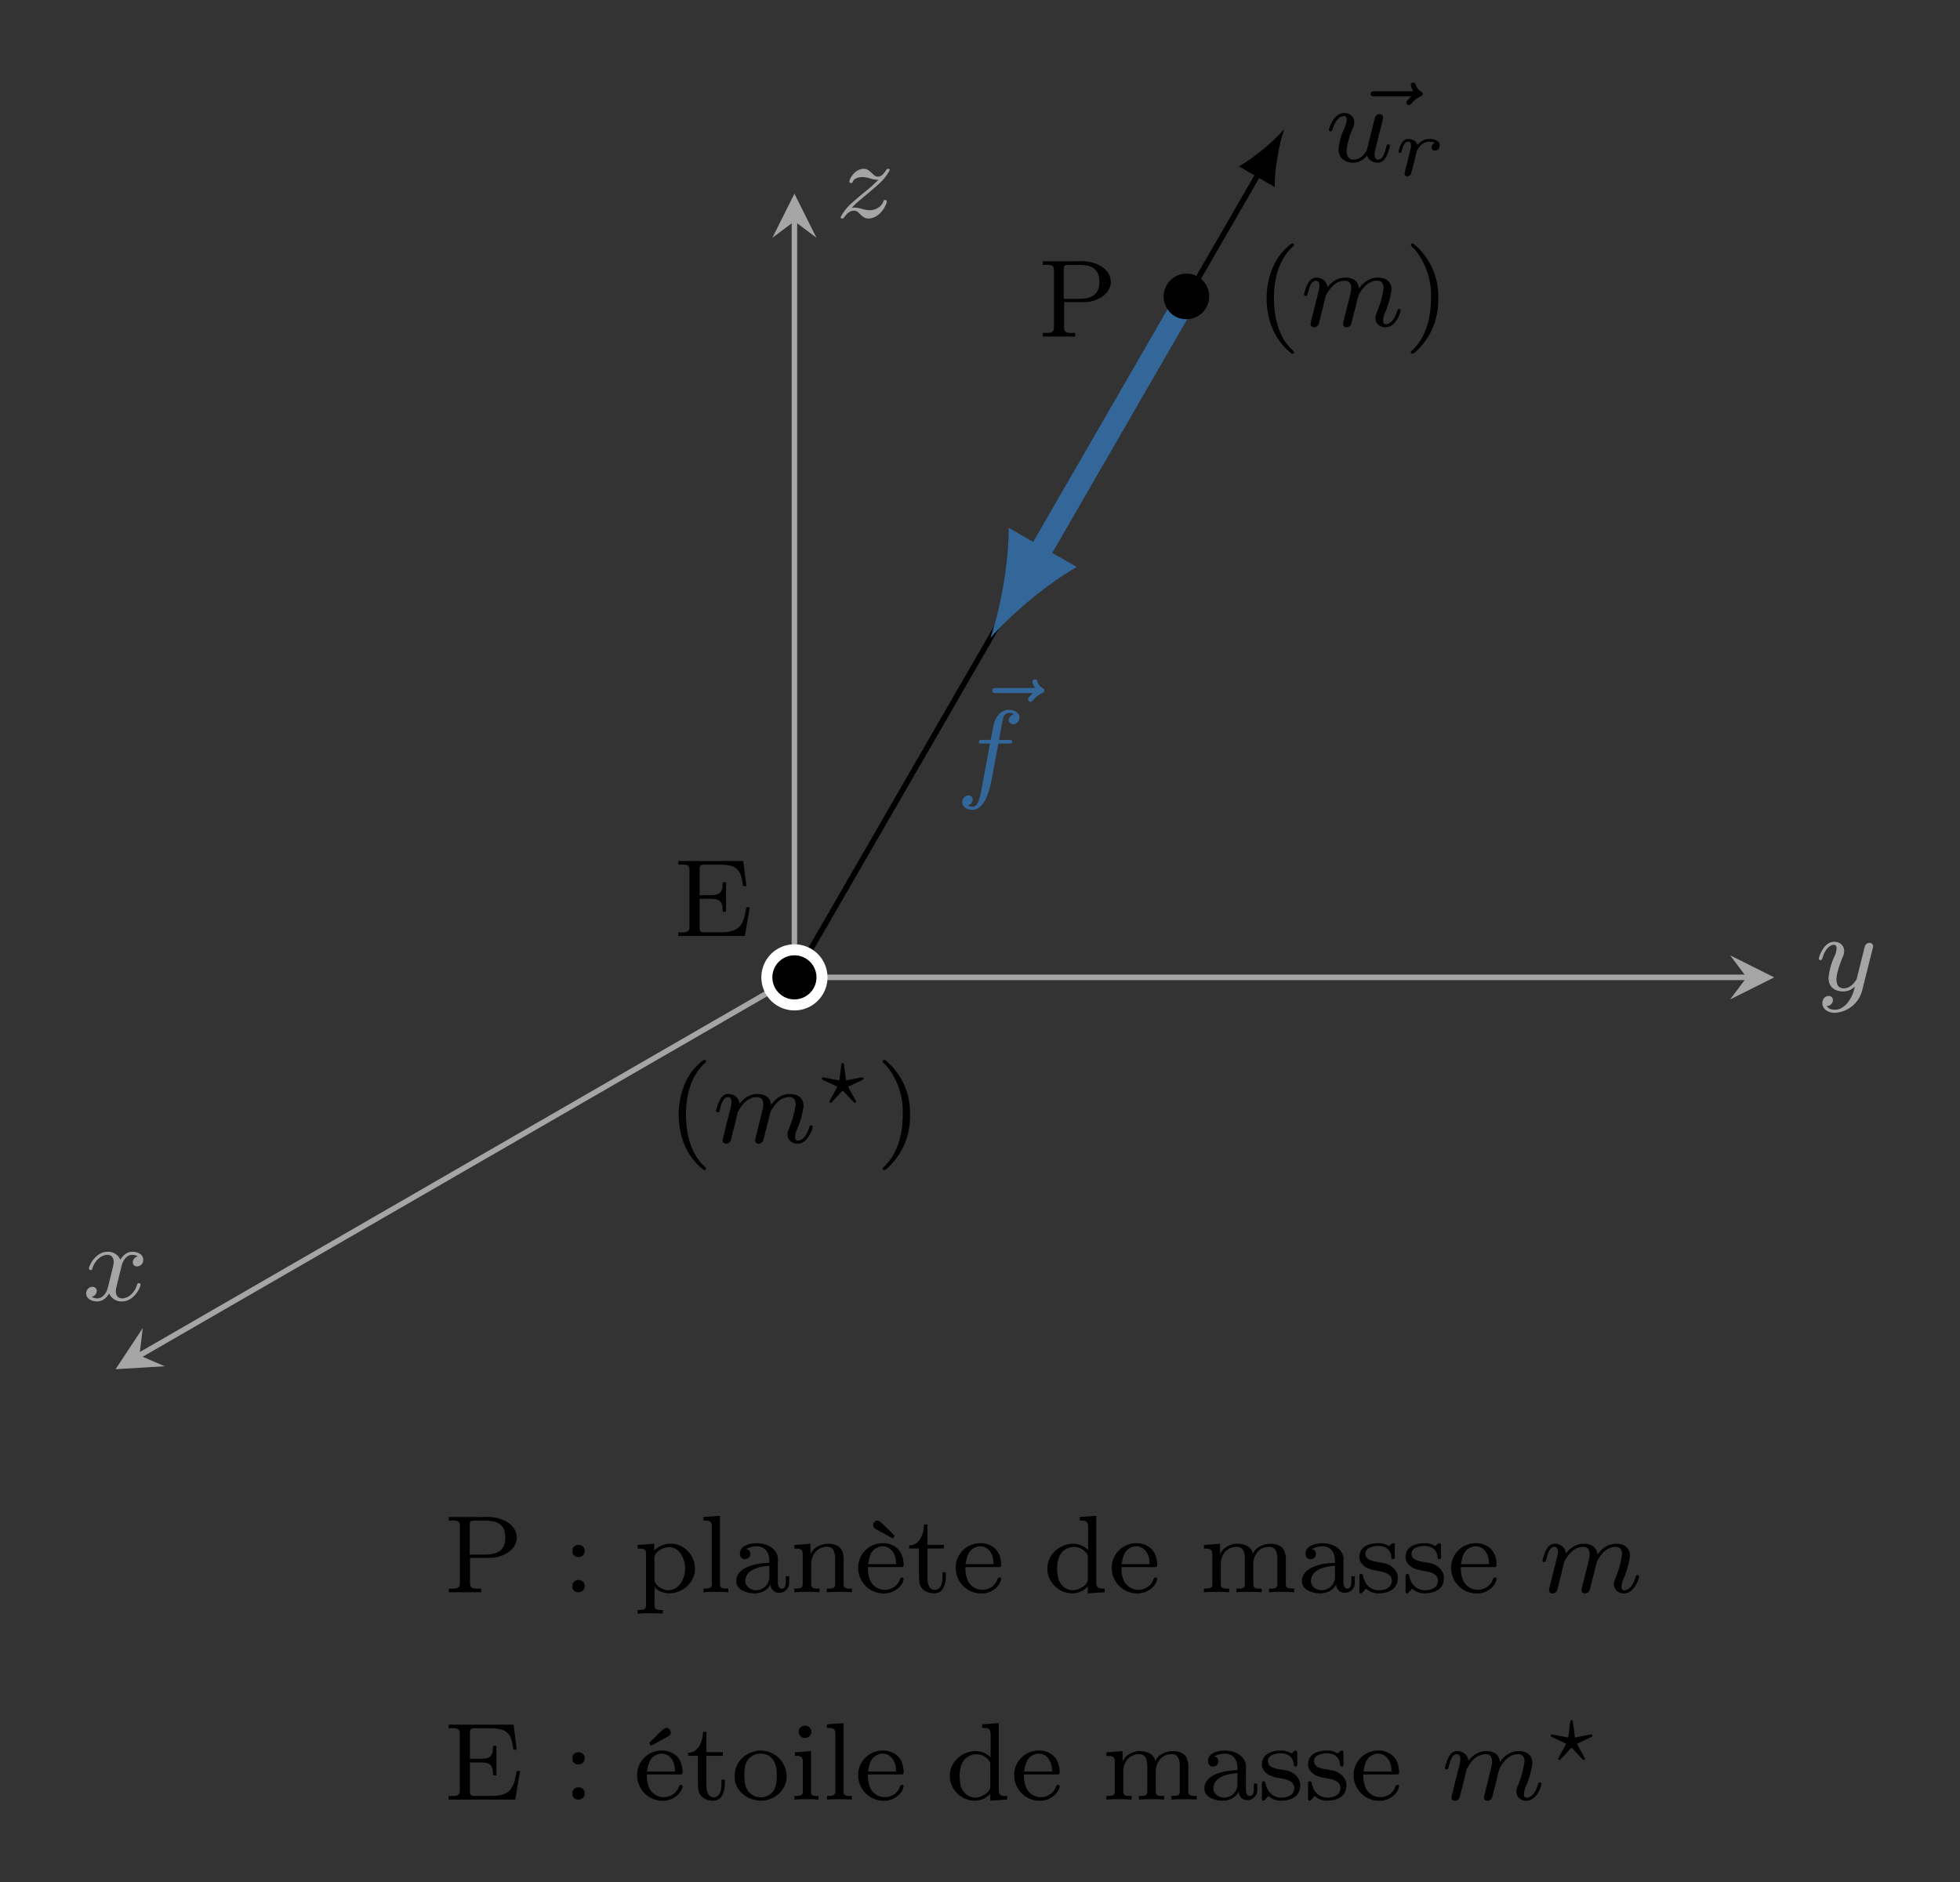 <svg xmlns="http://www.w3.org/2000/svg" xmlns:xlink="http://www.w3.org/1999/xlink" width="189.017" height="181.563" viewBox="0 0 141.763 136.172"><rect x="0" y="0" width="141.763" height="136.172" fill="#333333" stroke="none"/><path stroke-width=".399" stroke-miterlimit="10" fill="none" stroke="#a5a5a5" d="M57.459 70.705h68.874"/><path d="m128.326 70.705-3.188-1.594 1.195 1.594-1.195 1.594" fill="#a5a5a5"/><symbol id="a"><path d="M0 .68V.647l.037.001C.072.648.101.643.101.604V.077C.101.037.068.032.034.032L0 .033V0h.604l.044.26H.617C.606.202.598.136.56.09.513.035.436.033.369.033H.232C.206.033.193.04.193.069v.268h.098C.324.337.362.335.382.311.401.288.402.257.402.228V.22h.031v.267H.402V.479C.402.45.401.419.382.396.362.372.324.37.291.37H.193v.242c0 .034.021.035.043.035h.132C.441.647.533.645.565.556.578.523.582.488.587.453h.031L.589.68H0z"/></symbol><use xlink:href="#a" transform="matrix(7.97 0 0 -7.97 49.063 67.708)"/><symbol id="b"><path d="M.488.581a.063.063 0 0 1 .004.023c0 .025-.02.031-.032.031A.046.046 0 0 1 .419.608 1.205 1.205 0 0 1 .403.546l-.06-.24C.342.303.299.222.226.222.177.222.16.258.16.303c0 .058.034.147.057.205A.12.12 0 0 1 .23.56C.23.615.186.645.14.645.041.645 0 .504 0 .492 0 .483.007.479.015.479c.013 0 .014.006.017.016.026.087.069.122.105.122.015 0 .024-.01.024-.033A.182.182 0 0 0 .146.522.611.611 0 0 1 .088.318C.088.22.162.194.221.194c.047 0 .081.021.105.044A.326.326 0 0 0 .264.095C.231.054.191.028.146.028.129.028.091.031.071.061a.057.057 0 0 1 .057.055C.128.14.11.153.089.153.067.153.032.136.032.087.032.04.075 0 .146 0a.27.27 0 0 1 .247.203l.095.378z"/></symbol><use xlink:href="#b" transform="matrix(7.97 0 0 -7.97 131.553 73.27)" fill="#a5a5a5"/><path stroke-width=".399" stroke-miterlimit="10" fill="none" stroke="#a5a5a5" d="M57.459 70.705V16.004"/><path d="M57.459 14.011 55.865 17.2l1.594-1.195 1.594 1.195" fill="#a5a5a5"/><symbol id="c"><path d="M.101.097c.036.037.047.048.135.121.011.009.081.067.108.093a.448.448 0 0 1 .102.128c0 .009-.008.012-.015.012C.421.451.42.449.41.434.379.388.357.38.339.38.32.38.308.388.288.408.262.433.242.451.21.451.13.451.08.361.08.334c0-.001 0-.012.016-.012.01 0 .012.004.016.015.013.029.056.039.086.039A.26.26 0 0 0 .269.363C.311.352.32.352.343.352A1.262 1.262 0 0 0 .217.239C.175.204.133.17.106.144A.435.435 0 0 1 0 .012C0 .003.007 0 .015 0c.01 0 .012.003.017.01.02.03.051.061.089.061.023 0 .033-.009.052-.028C.205.012.223 0 .252 0c.104 0 .167.124.167.155 0 .009-.007.013-.015.013C.393.168.391.162.387.152.368.102.313.075.263.075a.291.291 0 0 0-.071.013C.15.099.14.099.125.099c-.01 0-.016 0-.024-.002z"/></symbol><use xlink:href="#c" transform="matrix(7.97 0 0 -7.97 60.798 15.807)" fill="#a5a5a5"/><path stroke-width=".399" stroke-miterlimit="10" fill="none" stroke="#a5a5a5" d="m57.459 70.705-47.373 27.35"/><path d="m8.36 99.052 3.559-.214-1.833-.782.239-1.979" fill="#a5a5a5"/><symbol id="d"><path d="M.469.409A.057.057 0 0 1 .423.355C.423.333.44.318.462.318s.056.017.056.06c0 .057-.063.073-.1.073C.371.451.333.418.31.379a.121.121 0 0 1-.115.072C.086.451.025.326.025.298.025.289.032.285.04.285c.012 0 .014.005.017.017C.08.375.14.423.192.423.231.423.25.395.25.359.25.339.238.293.23.261A14.164 14.164 0 0 0 .196.124C.182.07.146.028.101.028c-.004 0-.03 0-.051.014a.057.057 0 0 1 .046.054c0 .023-.018.037-.04.037C.029.133 0 .11 0 .072 0 .026.049 0 .1 0c.053 0 .09.04.108.072A.123.123 0 0 1 .324 0c.109 0 .169.125.169.153 0 .01-.008.013-.015.013C.466.166.464.159.461.149.441.082.384.028.326.028.293.028.269.05.269.092c0 .02.006.043.02.099l.034.137C.337.38.372.423.417.423c.005 0 .031 0 .052-.014z"/></symbol><use xlink:href="#d" transform="matrix(7.97 0 0 -7.97 6.233 94.15)" fill="#a5a5a5"/><path stroke-width=".399" stroke-miterlimit="10" fill="none" stroke="#000" d="m57.459 70.705 28.347-49.098"/><symbol id="e"><path d="M0 .683V.65l.037.001C.072.651.101.646.101.607v-.53C.101.037.068.032.034.032L0 .033V0h.294v.033L.256.032C.222.032.193.038.193.077v.235H.39c.101.007.217.065.227.173v.009c0 .13-.147.19-.265.19L.291.683H0M.19.342v.276C.19.645.208.65.229.65h.085C.402.65.513.645.513.494.513.363.416.342.332.342H.19z"/></symbol><use xlink:href="#e" transform="matrix(7.97 0 0 -7.97 75.425 24.344)"/><symbol id="f"><path d="M.229.999A.156.156 0 0 1 .187.966C.056.853 0 .671 0 .501 0 .312.067.129.218.008.223.004.229 0 .236 0c.007 0 .012.005.012.012 0 .013-.027.031-.037.043-.11.119-.145.29-.145.45 0 .165.04.336.16.456.007.007.019.014.022.024v.003C.248.996.241 1 .234 1L.229.999z"/></symbol><use xlink:href="#f" transform="matrix(7.97 0 0 -7.97 91.615 25.584)"/><symbol id="g"><path d="m.17.174.016.068.011.044c.002.005.035.07.079.103a.154.154 0 0 0 .095.034C.408.423.428.401.428.355.428.331.422.308.411.263a4.206 4.206 0 0 1-.03-.12L.366.083A.423.423 0 0 1 .354.031C.354.008.373 0 .386 0c.018 0 .033.012.04.024.003.006.011.04.016.061l.023.089.016.068C.495.296.495.297.518.33c.033.049.08.093.147.093.036 0 .057-.021.057-.068A.85.85 0 0 0 .661.137C.651.111.648.104.648.085.648.028.695 0 .738 0c.098 0 .139.14.139.153 0 .01-.008.013-.015.013C.85.166.848.159.845.149.821.066.779.028.741.028c-.016 0-.024.01-.024.033a.19.19 0 0 0 .018.07.815.815 0 0 1 .059.209C.794.415.742.451.67.451.601.451.544.415.499.353.491.433.427.451.375.451.329.451.268.435.213.363.206.423.158.451.111.451.076.451.051.43.034.396A.394.394 0 0 1 0 .298C0 .289.007.285.015.285c.013 0 .014.004.021.03.012.049.03.108.072.108C.134.423.14.398.14.376.14.358.135.339.127.306A5.408 5.408 0 0 0 .106.225L.069.075a.447.447 0 0 1-.01-.044C.059.008.078 0 .091 0c.018 0 .033.012.04.024.003.006.011.04.016.061L.17.174z"/></symbol><use xlink:href="#g" transform="matrix(7.97 0 0 -7.97 94.318 23.679)"/><symbol id="h"><path d="M.008.999C.003.997 0 .993 0 .988 0 .976.024.958.032.95A.655.655 0 0 0 .182.5C.182.333.142.159.019.036.012.03 0 .022 0 .012 0 .005.005 0 .013 0h.002C.03.002.048.022.06.033a.624.624 0 0 1 .188.464v.006A.61.61 0 0 1 .03.992C.025.996.019 1 .013 1L.008.999z"/></symbol><use xlink:href="#h" transform="matrix(7.97 0 0 -7.97 102.047 25.584)"/><path d="M59.452 70.705a1.993 1.993 0 1 0-3.986 0 1.993 1.993 0 0 0 3.986 0zm-1.993 0"/><path stroke-width=".797" stroke-miterlimit="10" fill="none" stroke="#fff" d="M59.452 70.705a1.993 1.993 0 1 0-3.986 0 1.993 1.993 0 0 0 3.986 0zm-1.993 0"/><use xlink:href="#f" transform="matrix(7.97 0 0 -7.97 49.09 84.643)"/><use xlink:href="#g" transform="matrix(7.97 0 0 -7.97 51.794 82.738)"/><symbol id="i"><path d="M.241.139c.002.002.008.009.011.009.004 0 .063-.065.072-.075L.385.008C.39.004.393 0 .399 0c.008 0 .015.007.015.015C.414.021.375.09.362.114.335.16.335.162.317.196l.168.079c.014.007.019.012.019.019a.015.015 0 0 1-.016.015C.48.309.379.289.363.285L.292.272.269.456C.267.47.265.482.252.482.238.482.236.466.235.456L.212.272.016.309A.015.015 0 0 1 0 .294C0 .287.006.281.017.276l.17-.08C.169.162.169.16.143.114A.99.99 0 0 1 .09.015C.09.007.097 0 .105 0c.004 0 .008.001.018.012l.118.127z"/></symbol><use xlink:href="#i" transform="matrix(5.978 0 0 -5.978 59.445 79.785)"/><use xlink:href="#h" transform="matrix(7.97 0 0 -7.97 63.84 84.643)"/><path stroke-width=".399" stroke-miterlimit="10" fill="none" stroke="#000" d="m85.806 21.607 5.293-9.169"/><path d="M92.892 9.332c-.703.82-2.084 2.018-3.286 2.704l2.588 1.494c-.006-1.384.34-3.178.698-4.198"/><symbol id="j"><path d="M.368.079.344.055C.327.037.324.03.324.023.324.011.335 0 .347 0c.011 0 .016.007.019.01.014.016.038.046.085.068.01.005.021.01.021.024 0 .013-.01.018-.015.022A.099.099 0 0 0 .41.182C.408.19.403.204.387.204A.023.023 0 0 1 .364.181c0-.006.007-.032.024-.056h-.35C.022.125 0 .125 0 .102S.022.079.038.079h.33z"/></symbol><symbol id="k"><path d="M.345.119C.34.1.293.028.226.028.177.028.16.064.16.109a.69.69 0 0 0 .057.205.12.12 0 0 1 .013.052C.23.421.186.451.14.451.041.451 0 .31 0 .298 0 .289.007.285.015.285c.013 0 .014.006.017.016.026.089.07.122.105.122.015 0 .024-.01.024-.033S.152.344.139.309A.513.513 0 0 1 .088.124C.088.026.162 0 .221 0c.075 0 .121.06.125.065C.362.018.407 0 .443 0 .49 0 .513.04.52.055c.02.036.034.094.034.098C.554.159.55.166.538.166S.524.161.518.135C.505.085.487.028.446.028.423.028.414.047.414.075c0 .017.009.051.015.076l.025.103.02.076C.48.357.492.404.492.41c0 .025-.02.031-.032.031A.046.046 0 0 1 .417.408L.345.119z"/></symbol><use xlink:href="#j" transform="matrix(7.97 0 0 -7.97 99.14 7.602)"/><use xlink:href="#k" transform="matrix(7.97 0 0 -7.97 96.119 11.77)"/><symbol id="l"><path d="M.223.309c.003.005.026.05.065.081C.3.398.329.418.375.418c.009 0 .041 0 .067-.015A.059.059 0 0 1 .401.349C.401.317.427.31.441.31.47.31.499.334.499.373c0 .053-.058.078-.122.078C.351.451.29.449.229.378.214.431.16.451.119.451.076.451.052.422.037.398A.36.36 0 0 1 0 .298C0 .287.009.283.018.283.034.283.035.29.04.306c.019.077.043.112.076.112.031 0 .036-.029.036-.05C.152.351.142.311.135.283a3.78 3.78 0 0 1-.022-.09L.093.117A1.203 1.203 0 0 1 .074.033C.074.011.091 0 .109 0c.02 0 .039.014.045.034L.2.216l.023.093z"/></symbol><use xlink:href="#l" transform="matrix(5.978 0 0 -5.978 101.148 12.748)"/><path stroke-width="1.594" stroke-linecap="round" stroke-miterlimit="10" fill="none" stroke="#369" d="M85.806 21.607 75.04 40.254"/><path d="M71.632 46.156c1.338-1.56 3.962-3.833 6.245-5.138l-4.918-2.839c.012 2.63-.645 6.039-1.327 7.977" fill="#369"/><symbol id="m"><path d="M.328.602h.093c.02 0 .032 0 .032.019 0 .014-.013.014-.03.014H.334C.35.725.36.782.37.827c.004.017.007.028.022.04C.405.878.413.88.424.88A.085.085 0 0 0 .468.869.12.12 0 0 1 .452.861.054.054 0 0 1 .423.814c0-.023.018-.037.04-.037.029 0 .056.025.056.06 0 .047-.048.071-.096.071C.389.908.326.892.294.8.285.777.285.775.258.635H.183c-.02 0-.032 0-.032-.019 0-.014.013-.014.03-.014h.071L.18.214C.161.113.146.028.093.028.09.028.069.028.05.04c.046.011.046.053.046.054 0 .023-.018.037-.04.037C.029.131 0 .108 0 .07 0 .028.043 0 .093 0c.061 0 .103.064.116.089C.245.155.268.28.27.29l.058.312z"/></symbol><use xlink:href="#j" transform="matrix(7.97 0 0 -7.97 71.772 50.77)" fill="#369"/><use xlink:href="#m" transform="matrix(7.97 0 0 -7.97 69.596 58.588)" fill="#369"/><symbol id="n"><path d="M.191.413A.21.21 0 0 1 0 .207C0 .112.073 0 .207 0a.207.207 0 0 1-.001.414L.191.413z"/></symbol><use xlink:href="#n" transform="matrix(7.97 0 0 -7.97 84.16 23.092)"/><symbol id="o"><path d="M.048.429a.055.055 0 0 1 .006-.11c.034 0 .057.027.057.056A.055.055 0 0 1 .057.43L.048.429m0-.319A.055.055 0 0 1 .054 0c.034 0 .057.027.057.056a.055.055 0 0 1-.054.055L.048.11z"/></symbol><symbol id="p"><path d="M0 .623V.59h.016c.031 0 .06-.003.06-.042V.074C.076.034.048.033 0 .033V0l.061.003h.105L.229 0v.033H.206c-.029 0-.053.004-.053.04l.001.17C.176.205.239.184.286.184.407.184.52.281.52.409.52.52.431.634.302.634A.211.211 0 0 1 .15.573v.061L0 .623m.43-.23C.426.312.374.212.275.212c-.05 0-.122.049-.122.094v.16L.152.503c0 .056.074.1.134.1.1 0 .145-.115.145-.194L.43.393z"/></symbol><symbol id="q"><path d="M0 .683V.65h.013C.046.65.076.649.076.598V.097L.077.075C.077.035.045.033.01.033H0V0l.06.003h.104L.226 0v.033H.203C.175.033.15.036.15.072v.622L0 .683z"/></symbol><symbol id="r"><path d="M.09.402v.001c.032.015.06.024.097.024C.255.427.3.376.3.299V.276c-.124 0-.3-.04-.3-.165C0 .027.101 0 .166 0 .222 0 .284.025.31.081h.001c0-.042.035-.076.076-.076A.09.09 0 0 1 .48.096v.059H.449V.106C.449.08.444.043.413.043.381.043.377.08.377.102V.27l.001.037c0 .1-.103.148-.19.148C.134.455.033.439.033.359.033.337.046.31.076.31c.032 0 .051.021.051.047 0 .02-.012.04-.037.045M.3.25V.152A.121.121 0 0 0 .178.028C.133.028.086.059.082.106V.11c0 .109.135.135.218.14z"/></symbol><symbol id="s"><path d="M0 .429V.396h.019c.029 0 .057-.004.057-.05V.075C.076.034.05.033 0 .033V0l.061.003h.105L.229 0v.033H.208C.177.033.153.036.153.074v.184c0 .074.049.154.145.154.057 0 .072-.05.072-.11V.071C.37.036.343.033.314.033h-.02V0l.063.003h.105L.523 0v.033h-.02C.474.033.447.036.447.072v.213A.208.208 0 0 1 .43.383C.405.427.353.44.306.44.245.44.169.407.147.344L.146.44.109.437 0 .429z"/></symbol><symbol id="t"><path d="M.089.239h.305c.013 0 .019.007.019.019 0 .05-.015.108-.051.145a.192.192 0 0 1-.137.053A.222.222 0 0 1 0 .231C0 .117.091 0 .235 0 .31 0 .39.047.411.121L.413.13a.015.015 0 0 1-.015.015C.379.145.376.113.367.101A.147.147 0 0 0 .243.033a.147.147 0 0 0-.13.077.272.272 0 0 0-.024.129M.09.266C.1.323.11.385.169.414a.114.114 0 0 0 .054.014C.288.428.332.374.342.302L.345.266H.09m.226.235c.005.007.015.018.015.023a2.763 2.763 0 0 1-.113.11C.206.645.194.66.176.661H.175C.153.661.136.64.136.619c0-.027.028-.037.047-.047l.055-.03C.263.529.29.509.316.501z"/></symbol><symbol id="u"><path d="M.135.625C.135.554.101.435 0 .435V.407h.089V.149c0-.032.002-.064.019-.092C.132.016.182 0 .228 0c.084 0 .105.089.105.155v.036H.302L.303.149C.303.105.292.031.233.031.179.031.166.089.166.139v.268h.149V.44H.166v.185H.135z"/></symbol><symbol id="v"><path d="M.089.239h.305c.013 0 .019.007.019.019 0 .05-.015.108-.051.145a.192.192 0 0 1-.137.053A.222.222 0 0 1 0 .231C0 .117.091 0 .235 0 .31 0 .39.047.411.121L.413.13a.015.015 0 0 1-.015.015C.379.145.376.113.367.101A.147.147 0 0 0 .243.033a.147.147 0 0 0-.13.077.272.272 0 0 0-.024.129M.09.266C.1.323.11.385.169.414a.114.114 0 0 0 .054.014C.288.428.332.374.342.302L.345.266H.09z"/></symbol><symbol id="w"><path d="M.294.693V.66h.011C.344.66.37.658.37.599V.393A.187.187 0 0 1 .236.45C.113.45 0 .354 0 .225 0 .102.103 0 .225 0a.19.19 0 0 1 .142.063V0L.52.01v.033H.504c-.03 0-.06.003-.06.05v.611L.294.693M.089.203v.014c0 .07.013.155.09.19A.141.141 0 0 0 .36.357C.363.352.366.348.367.342V.126C.367.075.285.028.233.028c-.074 0-.127.059-.139.13L.089.203z"/></symbol><symbol id="x"><path d="M0 .429V.396h.019c.029 0 .057-.004.057-.05V.075C.076.034.05.033 0 .033V0l.061.003h.105L.229 0v.033H.208C.177.033.153.036.153.074v.183c0 .074.047.155.145.155.057 0 .073-.048.073-.109V.071C.371.036.344.033.315.033h-.02V0l.063.003h.105L.524 0v.033H.503C.472.033.448.036.448.074v.183c0 .074.047.155.145.155C.65.412.666.364.666.303V.071C.666.036.639.033.61.033H.59V0l.063.003h.105L.819 0v.033H.802c-.03 0-.059.003-.059.039v.214a.207.207 0 0 1-.016.095C.703.425.651.44.604.44.543.44.468.41.444.348H.443C.434.417.363.44.304.44.242.44.169.405.147.344L.146.44.109.437 0 .429z"/></symbol><symbol id="y"><path d="M.06.043A.165.165 0 0 1 .174 0c.079 0 .175.029.175.141v.007C.344.209.295.252.241.27.183.288.055.282.055.359c0 .058.076.071.118.071C.234.43.284.4.291.329.291.321.292.31.306.31c.013 0 .017.011.017.022L.322.35v.09c0 .008-.005.015-.014.015C.29.455.281.431.27.431H.268C.253.436.239.446.221.45a.231.231 0 0 1-.046.005C.104.455.001.434.001.328V.321C.004.285.027.26.055.239.133.187.283.22.295.119.295.049.233.028.177.028.102.028.049.082.036.151.033.161.033.176.017.176.002.176.001.166.001.157V.034L0 .02C0 .01.003 0 .014 0c.009 0 .018.011.023.017l.006.006.017.02z"/></symbol><use xlink:href="#e" transform="matrix(7.97 0 0 -7.97 32.46 115.186)"/><use xlink:href="#o" transform="matrix(7.97 0 0 -7.97 41.41 115.186)"/><use xlink:href="#p" transform="matrix(7.97 0 0 -7.97 46.12 116.732)"/><use xlink:href="#q" transform="matrix(7.97 0 0 -7.97 50.879 115.186)"/><use xlink:href="#r" transform="matrix(7.97 0 0 -7.97 53.254 115.266)"/><use xlink:href="#s" transform="matrix(7.97 0 0 -7.97 57.454 115.186)"/><use xlink:href="#t" transform="matrix(7.97 0 0 -7.97 62.069 115.274)"/><use xlink:href="#u" transform="matrix(7.97 0 0 -7.97 65.759 115.266)"/><use xlink:href="#v" transform="matrix(7.97 0 0 -7.97 69.122 115.274)"/><use xlink:href="#w" transform="matrix(7.97 0 0 -7.97 75.753 115.266)"/><use xlink:href="#v" transform="matrix(7.97 0 0 -7.97 80.408 115.274)"/><use xlink:href="#x" transform="matrix(7.97 0 0 -7.97 87.079 115.186)"/><use xlink:href="#r" transform="matrix(7.97 0 0 -7.97 94.164 115.266)"/><use xlink:href="#y" transform="matrix(7.97 0 0 -7.97 98.317 115.266)"/><use xlink:href="#y" transform="matrix(7.97 0 0 -7.97 101.656 115.266)"/><use xlink:href="#v" transform="matrix(7.97 0 0 -7.97 104.956 115.274)"/><use xlink:href="#g" transform="matrix(7.97 0 0 -7.97 111.565 115.274)"/><symbol id="z"><path d="M.089.239h.305c.013 0 .019.007.019.019 0 .05-.015.108-.051.145a.192.192 0 0 1-.137.053A.222.222 0 0 1 0 .231C0 .117.091 0 .235 0 .31 0 .39.047.411.121L.413.13a.015.015 0 0 1-.015.015C.379.145.376.113.367.101A.147.147 0 0 0 .243.033a.147.147 0 0 0-.13.077.272.272 0 0 0-.024.129M.09.266C.1.323.11.385.169.414a.114.114 0 0 0 .054.014C.288.428.332.374.342.302L.345.266H.09m.036.235c.026.008.053.028.078.041l.055.03c.019.01.047.02.047.047C.306.64.289.661.267.661H.266C.233.659.167.578.122.538.118.534.111.53.111.524c0-.005.01-.016.015-.023z"/></symbol><symbol id="A"><path d="M.221.455C.106.443 0 .36 0 .218 0 .084.124 0 .239 0c.116 0 .233.09.233.221a.236.236 0 0 1-.238.234H.221M.089.203.088.229c0 .052.005.121.048.16a.15.15 0 0 0 .101.038C.339.427.383.342.383.238.383.183.381.122.343.077A.144.144 0 0 0 .236.031C.162.031.104.083.093.162L.089.203z"/></symbol><symbol id="B"><path d="M.004.429V.396H.02C.052.396.076.39.076.347V.075C.076.034.05.033 0 .033V0l.061.003h.101L.218 0v.033H.204C.175.033.15.035.15.069V.44L.113.437.004.429M.09.67A.055.055 0 0 1 .096.56C.13.56.153.587.153.616a.055.055 0 0 1-.054.055L.09.67z"/></symbol><use xlink:href="#a" transform="matrix(7.97 0 0 -7.97 32.452 130.186)"/><use xlink:href="#o" transform="matrix(7.97 0 0 -7.97 41.41 130.186)"/><use xlink:href="#z" transform="matrix(7.97 0 0 -7.97 46.08 130.274)"/><use xlink:href="#u" transform="matrix(7.97 0 0 -7.97 49.77 130.266)"/><use xlink:href="#A" transform="matrix(7.97 0 0 -7.97 53.134 130.266)"/><use xlink:href="#B" transform="matrix(7.97 0 0 -7.97 57.462 130.186)"/><use xlink:href="#q" transform="matrix(7.97 0 0 -7.97 59.813 130.186)"/><use xlink:href="#v" transform="matrix(7.97 0 0 -7.97 62.069 130.274)"/><use xlink:href="#w" transform="matrix(7.97 0 0 -7.97 68.7 130.266)"/><use xlink:href="#v" transform="matrix(7.97 0 0 -7.97 73.354 130.274)"/><use xlink:href="#x" transform="matrix(7.97 0 0 -7.97 80.025 130.186)"/><use xlink:href="#r" transform="matrix(7.97 0 0 -7.97 87.11 130.266)"/><use xlink:href="#y" transform="matrix(7.97 0 0 -7.97 91.263 130.266)"/><use xlink:href="#y" transform="matrix(7.97 0 0 -7.97 94.603 130.266)"/><use xlink:href="#v" transform="matrix(7.97 0 0 -7.97 97.902 130.274)"/><use xlink:href="#g" transform="matrix(7.97 0 0 -7.97 104.51 130.274)"/><use xlink:href="#i" transform="matrix(5.978 0 0 -5.978 112.162 127.322)"/></svg>